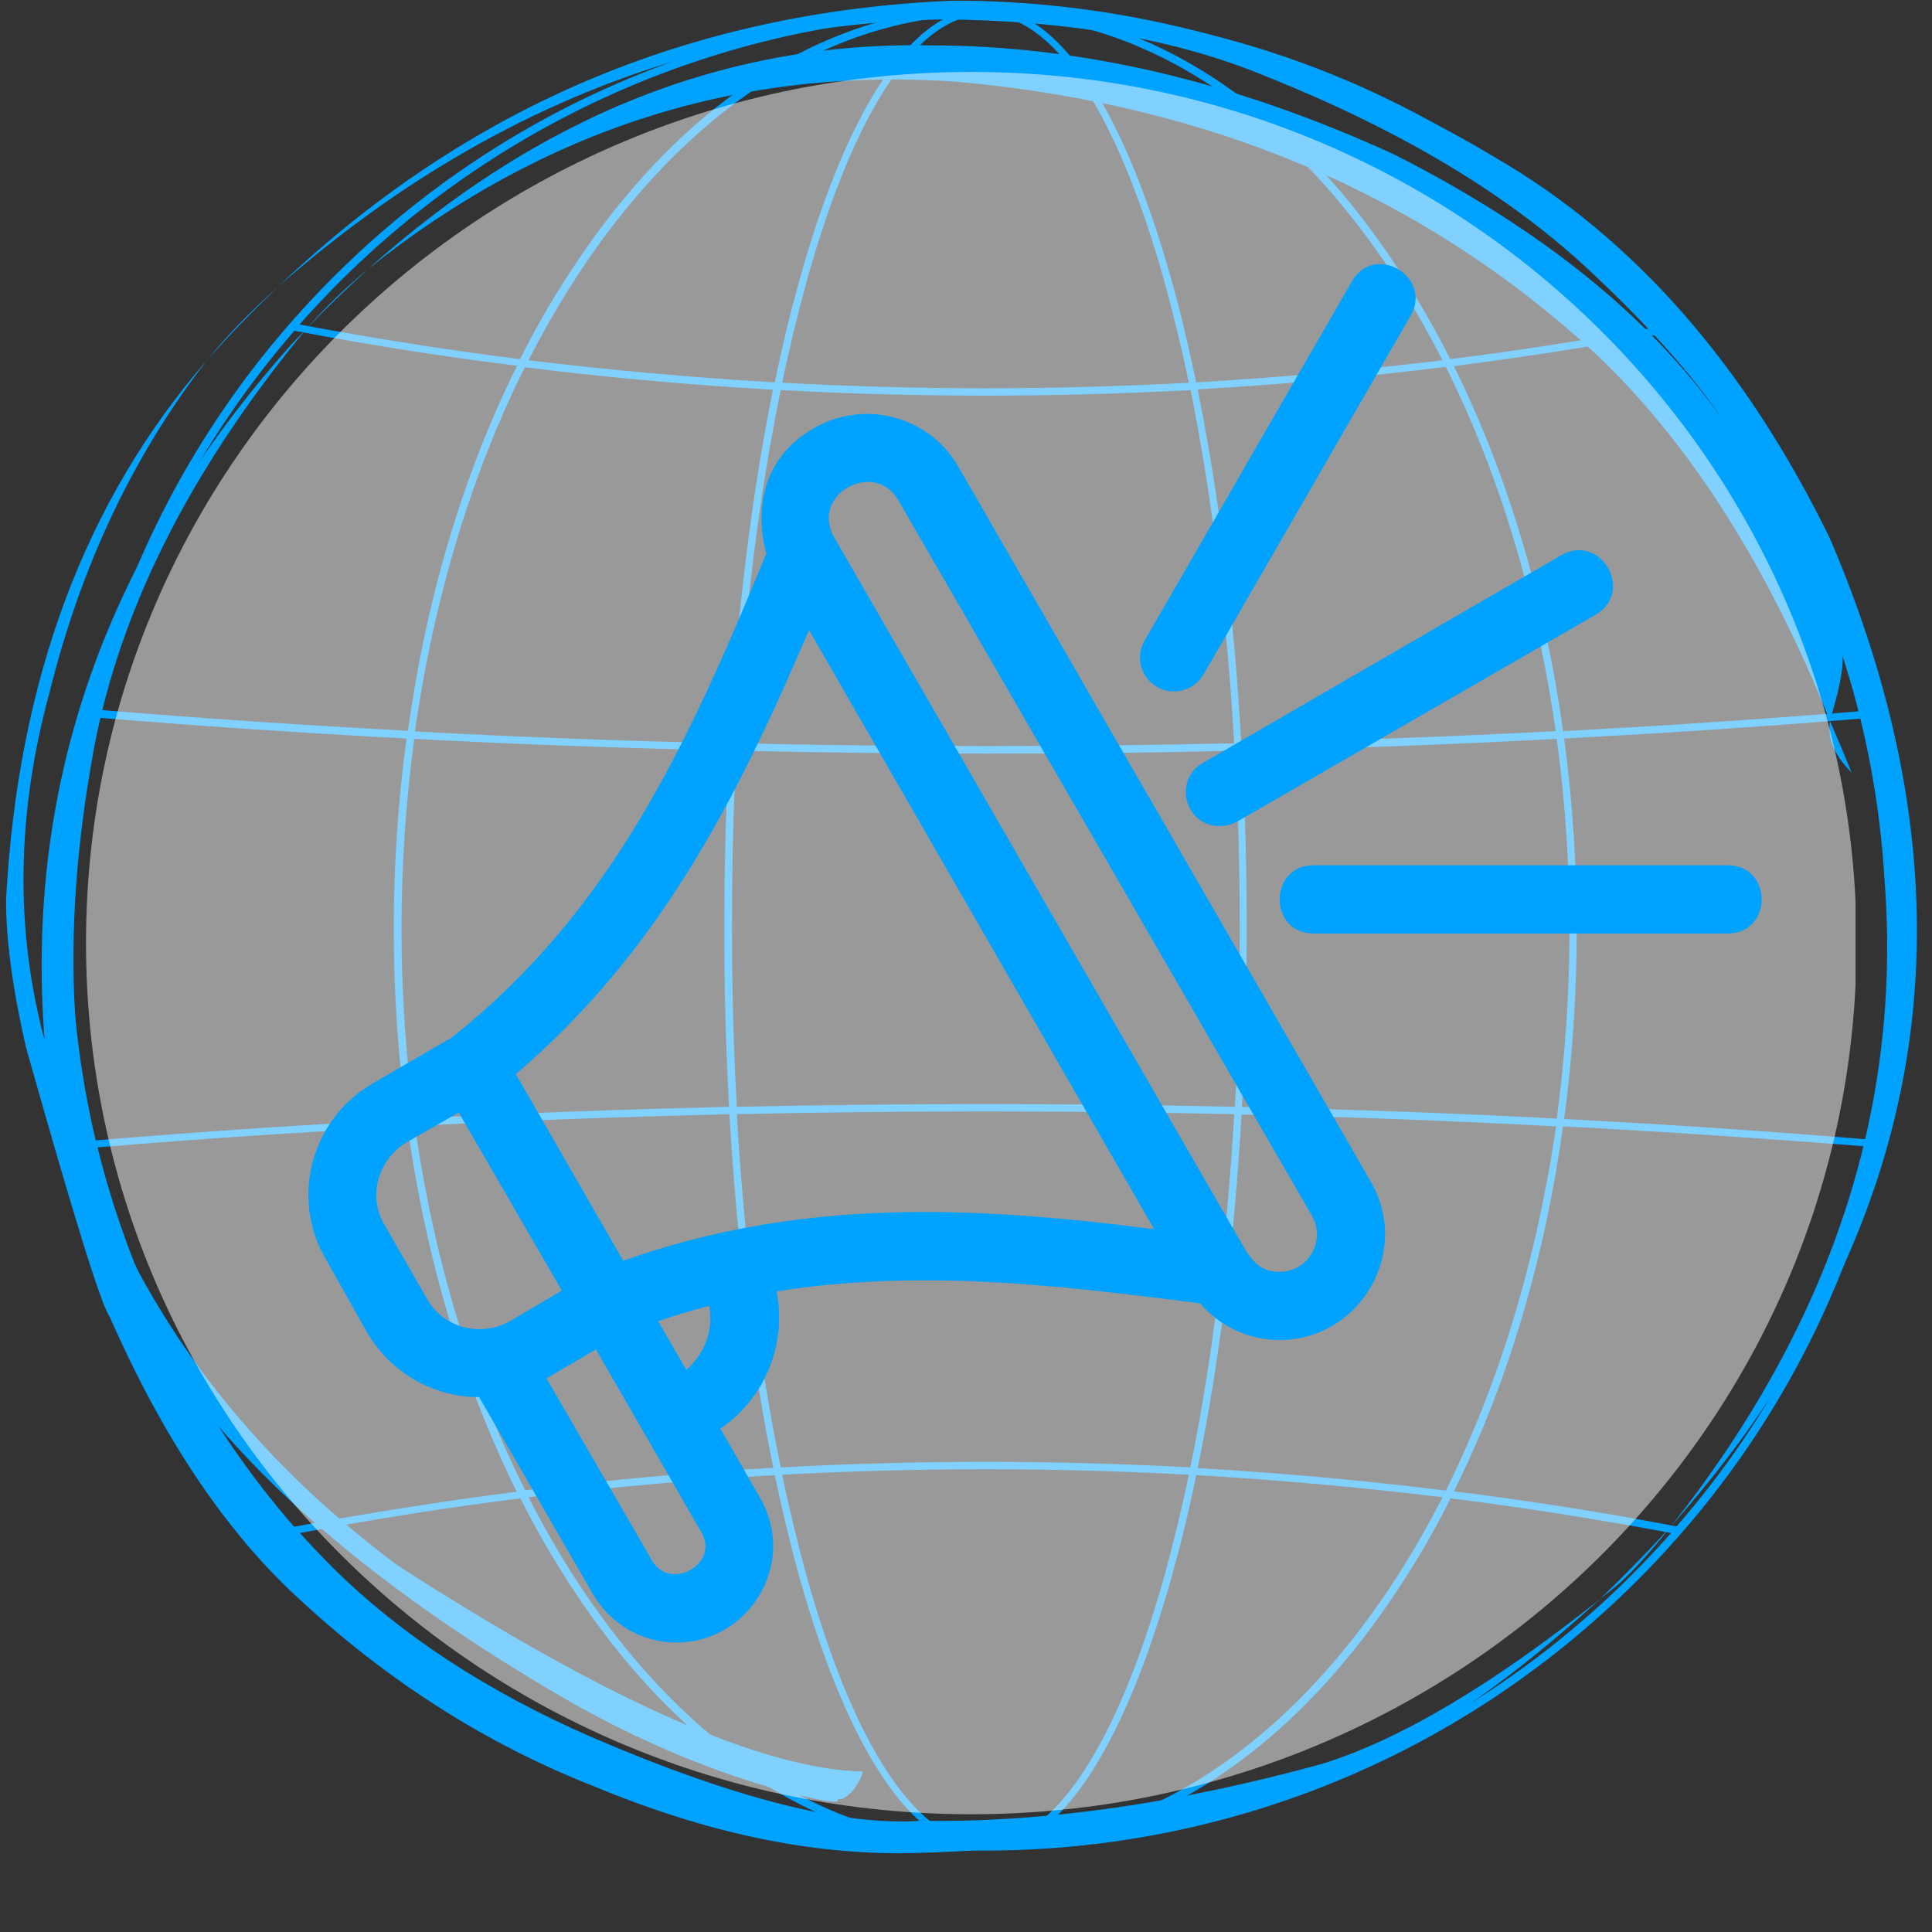 <svg xmlns="http://www.w3.org/2000/svg" xmlns:xlink="http://www.w3.org/1999/xlink" width="500" zoomAndPan="magnify" viewBox="0 0 375 375" height="500" preserveAspectRatio="xMidYMid meet" version="1.2"><rect x="0" y="0" width="375" height="375" fill="#333333" stroke="none"/><defs><filter x="0%" y="0%" width="100%" filterUnits="objectBoundingBox" id="21fe450394" height="100%"><feColorMatrix values="0 0 0 0 1 0 0 0 0 1 0 0 0 0 1 0 0 0 1 0" type="matrix" in="SourceGraphic"/></filter><clipPath id="de5249ff89"><path d="M 0.695 0.961 L 345 0.961 L 345 339.145 L 0.695 339.145 Z M 0.695 0.961 "/></clipPath><clipPath id="95475dd431"><path d="M 172.527 0.961 C 77.629 0.961 0.695 76.664 0.695 170.051 C 0.695 263.438 77.629 339.145 172.527 339.145 C 267.426 339.145 344.355 263.438 344.355 170.051 C 344.355 76.664 267.426 0.961 172.527 0.961 Z M 172.527 0.961 "/></clipPath><clipPath id="f5b817bc18"><rect x="0" width="346" y="0" height="340"/></clipPath></defs><g id="9220c2d7c5"><path style=" stroke:none;fill-rule:nonzero;fill:#00a2ff;fill-opacity:1;" d="M 71.434 52.238 C 67.16 55.781 63.227 59.582 59.629 63.641 C 61.359 61.859 63.148 60.07 65 58.273 C 66.625 56.688 68.77 54.676 71.434 52.238 M 54.031 55.605 C 51.133 58.199 48.559 60.668 46.316 63.004 C 44.07 65.34 42.066 67.602 40.297 69.777 C 44.301 65.258 48.879 60.531 54.031 55.605 M 355.18 139.902 L 355.109 140.664 L 355.09 141.434 L 355.129 142.207 L 355.238 142.992 L 355.422 143.793 L 355.684 144.605 L 356.039 145.434 L 356.484 146.285 L 357.039 147.156 L 357.699 148.055 L 358.48 148.98 L 359.383 149.934 C 358.188 146.949 356.785 143.605 355.18 139.902 M 186.883 0.133 L 184.469 0.148 C 133.973 2.336 90.531 20.789 54.137 55.512 C 92.355 22 135.254 4.75 182.824 3.766 C 207.605 3.938 228.715 7.68 246.145 14.988 C 272.215 25.43 293.055 37.98 308.664 52.641 C 320.02 63.289 328.48 72.742 334.039 81 C 320.066 61.316 298.934 44.316 270.645 30 C 239.887 15.863 209.859 8.801 180.566 8.805 C 140.945 8.023 104.59 22.484 71.496 52.188 C 105.668 24.91 143.863 12.816 186.09 15.898 C 235.168 20.344 276.355 37.914 309.652 68.613 C 327.793 85.754 342.969 109.512 355.18 139.887 C 357.535 132.172 358.203 127.535 357.188 125.977 C 362.035 140.512 364.914 155.602 365.82 171.242 C 369.102 215.465 355.27 257.145 324.32 296.273 C 375.102 238.91 385.383 174.969 355.164 104.457 C 338.711 70.793 317.109 46.191 290.352 30.648 C 256.891 10.621 222.402 0.449 186.883 0.133 M 324.262 296.336 L 322.98 297.715 C 319.129 301.875 315 306.086 310.594 310.34 L 313.578 307.953 L 314.23 307.406 C 314.414 307.277 315.168 306.562 316.488 305.258 C 317.594 304.137 318.801 302.828 320.113 301.324 L 322.137 298.949 L 324.262 296.336 M 59.566 63.707 L 56.422 67.02 C 20.695 107.07 4.773 152.031 8.656 201.906 C 2.91 180.465 3.211 158.035 9.559 134.617 C 15.688 109.848 25.914 88.258 40.238 69.848 C 16.52 97.074 3.5 131.926 1.184 174.414 C 1.117 182.082 2.398 191.684 5.023 203.223 C 14.281 236.07 19.695 253.508 21.266 255.523 C 31.473 278.762 43.488 296.805 57.312 309.66 C 74.973 326.188 94.422 338.59 115.66 346.871 C 137.094 355.77 157.398 360.043 176.582 359.691 C 204.016 359.098 229.805 355.004 253.945 347.41 C 271.477 341.16 290.348 328.816 310.559 310.379 C 289.645 327.043 271.664 337.707 256.617 342.363 C 228.445 350.105 202.445 353.793 178.613 353.418 C 163.664 354.457 142.379 349.031 114.75 337.141 C 94.57 328.312 77.91 317.414 64.758 304.445 C 54.25 293.906 46.266 284.07 40.805 274.938 C 57.074 294.469 80.684 313.113 111.633 330.863 C 126.504 339.152 141.316 345.094 156.059 348.684 C 159.855 349.551 161.996 349.859 162.492 349.621 C 162.758 349.531 162.734 349.344 162.414 349.059 C 163.062 349.512 164.039 349.086 165.34 347.781 C 166.438 346.453 167.156 345.145 167.492 343.859 C 147.961 343.406 117.875 330.078 77.23 303.883 C 54.035 286.57 36.578 266.254 24.859 242.941 C 13.766 216.398 11.371 184.895 17.684 148.43 C 22.32 120.125 36.281 91.887 59.566 63.707 "/><path style=" stroke:none;fill-rule:nonzero;fill:#00a2ff;fill-opacity:1;" d="M 317.77 53.746 C 247.926 -16.098 134.645 -16.098 64.73 53.746 C -5.188 123.59 -5.113 236.871 64.73 306.789 C 134.574 376.703 247.855 376.633 317.77 306.789 C 387.684 236.945 387.613 123.664 317.77 53.746 Z M 363.926 221.273 C 344.176 219.625 323.852 218.266 303.602 217.195 C 305.246 204.957 306.035 192.648 306.035 180.27 C 306.035 167.887 305.246 155.578 303.602 143.344 C 323.926 142.27 344.176 140.91 363.926 139.262 C 370.297 166.242 370.297 194.293 363.926 221.273 Z M 325.426 296.27 C 311.188 293.551 296.66 291.258 282.203 289.469 C 292.652 268.504 299.809 244.387 303.387 218.625 C 323.637 219.699 343.82 221.059 363.57 222.633 C 356.914 249.898 343.82 275.16 325.426 296.27 Z M 18.93 222.703 C 38.609 221.059 58.863 219.699 79.113 218.695 C 82.691 244.457 89.918 268.574 100.297 289.543 C 85.84 291.402 71.312 293.691 57.074 296.34 C 38.754 275.16 25.656 249.898 18.93 222.703 Z M 57.145 64.195 C 71.387 66.914 85.91 69.207 100.367 70.992 C 89.918 91.961 82.762 116.078 79.184 141.84 C 58.934 140.766 38.754 139.406 19.004 137.762 C 25.656 110.641 38.754 85.379 57.145 64.195 Z M 363.57 137.832 C 343.891 139.477 323.637 140.836 303.387 141.91 C 299.809 116.148 292.582 92.031 282.203 71.066 C 296.66 69.207 311.188 66.914 325.426 64.266 C 343.746 85.379 356.844 110.641 363.57 137.832 Z M 280.629 289.328 C 264.742 287.324 248.5 285.891 232.469 284.961 C 236.691 264.426 239.555 241.094 240.984 216.336 C 261.379 216.766 281.918 217.551 302.027 218.625 C 298.234 244.746 290.863 268.789 280.629 289.328 Z M 80.543 218.555 C 100.652 217.48 121.191 216.766 141.586 216.262 C 143.02 241.023 145.879 264.352 150.102 284.891 C 134 285.82 117.828 287.254 101.941 289.254 C 91.637 268.789 84.266 244.746 80.543 218.555 Z M 232.469 75.574 C 248.57 74.645 264.742 73.211 280.629 71.207 C 290.863 91.676 298.234 115.719 301.957 141.91 C 281.918 142.984 261.379 143.699 240.914 144.203 C 239.555 119.441 236.621 96.184 232.469 75.574 Z M 239.555 144.273 C 207.566 144.988 175.078 144.988 143.02 144.273 C 144.449 119.512 147.312 96.184 151.535 75.719 C 164.699 76.434 178.012 76.789 191.32 76.789 C 204.633 76.789 217.871 76.434 231.109 75.719 C 235.188 96.184 238.121 119.512 239.555 144.273 Z M 141.586 144.273 C 121.191 143.844 100.652 143.055 80.543 141.984 C 84.266 115.793 91.637 91.746 101.871 71.281 C 117.758 73.285 134 74.715 150.031 75.645 C 145.879 96.184 143.02 119.441 141.586 144.273 Z M 142.945 145.703 C 158.977 146.062 175.148 146.277 191.32 146.277 C 207.496 146.277 223.594 146.133 239.695 145.703 C 240.34 156.938 240.629 168.531 240.629 180.27 C 240.629 192.004 240.34 203.598 239.695 214.832 C 207.637 214.117 175.078 214.117 143.02 214.832 C 142.375 203.598 142.086 192.004 142.086 180.27 C 142.086 168.531 142.301 156.938 142.945 145.703 Z M 143.02 216.262 C 175.078 215.547 207.496 215.547 239.555 216.262 C 238.121 241.023 235.262 264.352 231.039 284.82 C 204.559 283.387 178.012 283.387 151.535 284.82 C 147.312 264.352 144.449 241.023 143.02 216.262 Z M 302.168 217.121 C 282.062 216.047 261.523 215.332 241.055 214.832 C 241.699 203.527 241.988 192.004 241.988 180.27 C 241.988 168.531 241.699 156.938 241.055 145.703 C 261.523 145.273 282.062 144.488 302.168 143.414 C 305.461 167.887 305.461 192.648 302.168 217.121 Z M 232.184 74.215 C 230.68 67.129 229.105 60.402 227.316 54.105 C 219.445 26.195 209.5 8.664 198.551 3.227 C 231.469 6.516 260.594 31.852 279.984 69.922 C 264.172 71.852 248.141 73.285 232.184 74.215 Z M 225.957 54.465 C 227.676 60.688 229.32 67.344 230.75 74.285 C 204.488 75.719 178.082 75.719 151.82 74.285 C 153.25 67.344 154.898 60.762 156.613 54.465 C 165.918 21.117 178.227 2.797 191.25 2.797 C 204.273 2.797 216.582 21.117 225.957 54.465 Z M 155.254 54.105 C 153.465 60.477 151.82 67.203 150.387 74.215 C 134.43 73.285 118.402 71.852 102.586 69.922 C 121.98 31.852 151.105 6.516 184.023 3.227 C 173.074 8.594 163.055 26.195 155.254 54.105 Z M 80.402 143.414 C 100.512 144.488 121.047 145.203 141.516 145.703 C 140.871 157.012 140.586 168.531 140.586 180.27 C 140.586 192.004 140.871 203.598 141.516 214.832 C 121.047 215.332 100.512 216.047 80.402 217.121 C 77.109 192.719 77.109 167.887 80.402 143.414 Z M 150.387 286.32 C 151.891 293.406 153.465 300.133 155.254 306.43 C 163.125 334.34 173.074 351.871 184.023 357.312 C 151.105 354.02 121.98 328.688 102.586 290.617 C 118.328 288.684 134.43 287.254 150.387 286.32 Z M 156.613 306.074 C 154.898 299.848 153.25 293.191 151.82 286.25 C 178.082 284.82 204.488 284.82 230.75 286.25 C 229.32 293.191 227.676 299.773 225.957 306.074 C 216.582 339.348 204.273 357.738 191.25 357.738 C 178.227 357.738 165.918 339.348 156.613 306.074 Z M 227.316 306.43 C 229.105 300.062 230.75 293.406 232.184 286.32 C 248.141 287.254 264.172 288.684 279.984 290.617 C 260.594 328.688 231.469 354.02 198.551 357.309 C 209.426 351.945 219.445 334.34 227.316 306.43 Z M 324.281 62.98 C 310.184 65.629 295.801 67.918 281.488 69.707 C 278.77 64.266 275.766 59.043 272.473 53.891 C 255.441 27.129 233.828 9.953 210.355 3.797 C 254.367 8.594 295.016 29.703 324.281 62.98 Z M 172.145 3.797 C 148.672 9.953 127.059 27.129 109.957 53.891 C 106.664 58.973 103.66 64.266 100.941 69.707 C 86.629 67.918 72.242 65.629 58.145 62.98 C 87.484 29.703 128.133 8.594 172.145 3.797 Z M 18.574 139.262 C 38.324 140.91 58.574 142.27 78.898 143.344 C 75.605 167.887 75.605 192.719 78.898 217.266 C 58.648 218.34 38.324 219.699 18.574 221.344 C 12.203 194.293 12.203 166.242 18.574 139.262 Z M 58.219 297.559 C 72.316 294.91 86.699 292.621 101.012 290.832 C 103.73 296.27 106.734 301.492 110.027 306.645 C 127.133 333.41 148.742 350.656 172.215 356.668 C 128.133 351.945 87.484 330.832 58.219 297.559 Z M 210.355 356.738 C 233.828 350.582 255.441 333.41 272.543 306.645 C 275.836 301.562 278.84 296.27 281.559 290.832 C 295.871 292.621 310.258 294.91 324.355 297.559 C 295.016 330.832 254.367 351.871 210.355 356.738 Z M 210.355 356.738 "/><g mask="url(#50944e58bf)" transform="matrix(1,0,0,1,16,13)"><g clip-path="url(#f5b817bc18)"><g clip-rule="nonzero" clip-path="url(#de5249ff89)"><g clip-rule="nonzero" clip-path="url(#95475dd431)"><path style=" stroke:none;fill-rule:nonzero;fill:#ffffff;fill-opacity:1;" d="M 0.695 0.961 L 344.164 0.961 L 344.164 339.145 L 0.695 339.145 Z M 0.695 0.961 "/></g></g></g><mask id="50944e58bf"><g filter="url(#21fe450394)"><rect x="0" width="375" y="0" height="375" style="fill:#000000;fill-opacity:0.5;stroke:none;"/></g></mask></g><path style=" stroke:none;fill-rule:evenodd;fill:#00a2ff;fill-opacity:1;" d="M 335.355 181.188 L 254.961 181.188 C 246.191 181.188 246.191 167.953 254.961 167.953 L 335.355 167.953 C 344.125 167.953 344.125 181.188 335.355 181.188 Z M 93.008 271.18 C 84.074 271.18 75.801 266.379 71.336 258.77 L 63.23 244.379 C 56.281 232.469 60.418 217.25 72.328 210.301 L 87.711 201.367 C 118.152 177.215 133.039 145.785 148.754 107.406 C 148.754 107.406 143.461 91.359 158.02 83.086 C 167.777 77.465 180.352 80.773 185.977 90.531 L 266.043 229.324 C 273.984 242.891 264.059 260.094 248.344 260.094 C 242.387 260.094 236.762 257.449 232.957 252.98 C 214.926 250.664 197.227 248.516 179.691 248.516 C 169.434 248.516 159.84 249.176 150.738 250.664 C 152.727 260.758 148.59 271.344 139.82 277.297 L 147.598 290.863 C 154.711 303.27 145.613 318.82 131.219 318.82 C 124.602 318.82 118.48 315.18 115.172 309.559 Z M 100.121 208.48 L 120.965 244.711 C 155.043 232.633 187.961 233.957 224.023 238.59 L 157.027 122.293 C 142.469 156.371 127.582 184.992 100.121 208.48 Z M 89.035 215.926 L 78.945 221.715 C 73.32 225.023 71.336 232.301 74.645 237.762 L 82.914 252.152 C 86.059 257.777 93.336 259.598 98.961 256.453 L 109.051 250.5 Z M 241.891 242.891 C 243.379 245.039 244.867 246.859 248.344 246.859 C 253.965 246.859 257.441 240.738 254.629 235.941 L 174.395 97.148 C 169.766 89.043 157.027 95.992 161.988 104.426 Z M 137.672 253.477 C 134.363 254.305 131.055 255.297 127.746 256.453 L 133.203 265.883 C 136.844 262.742 138.5 258.109 137.672 253.477 Z M 106.074 267.539 L 126.586 302.941 C 130.062 308.895 139.656 303.602 136.184 297.48 L 115.668 261.914 Z M 227.828 134.203 C 222.867 134.203 219.559 128.746 222.203 124.277 L 262.402 54.633 C 266.703 47.023 278.117 53.641 273.816 61.25 L 233.617 130.895 C 232.297 133.047 230.145 134.203 227.828 134.203 Z M 236.762 160.344 C 229.98 160.344 227.664 151.41 233.453 148.102 L 303.098 107.734 C 310.707 103.434 317.324 114.848 309.715 119.316 L 240.07 159.516 C 239.078 160.012 237.922 160.344 236.762 160.344 Z M 236.762 160.344 "/></g></svg>